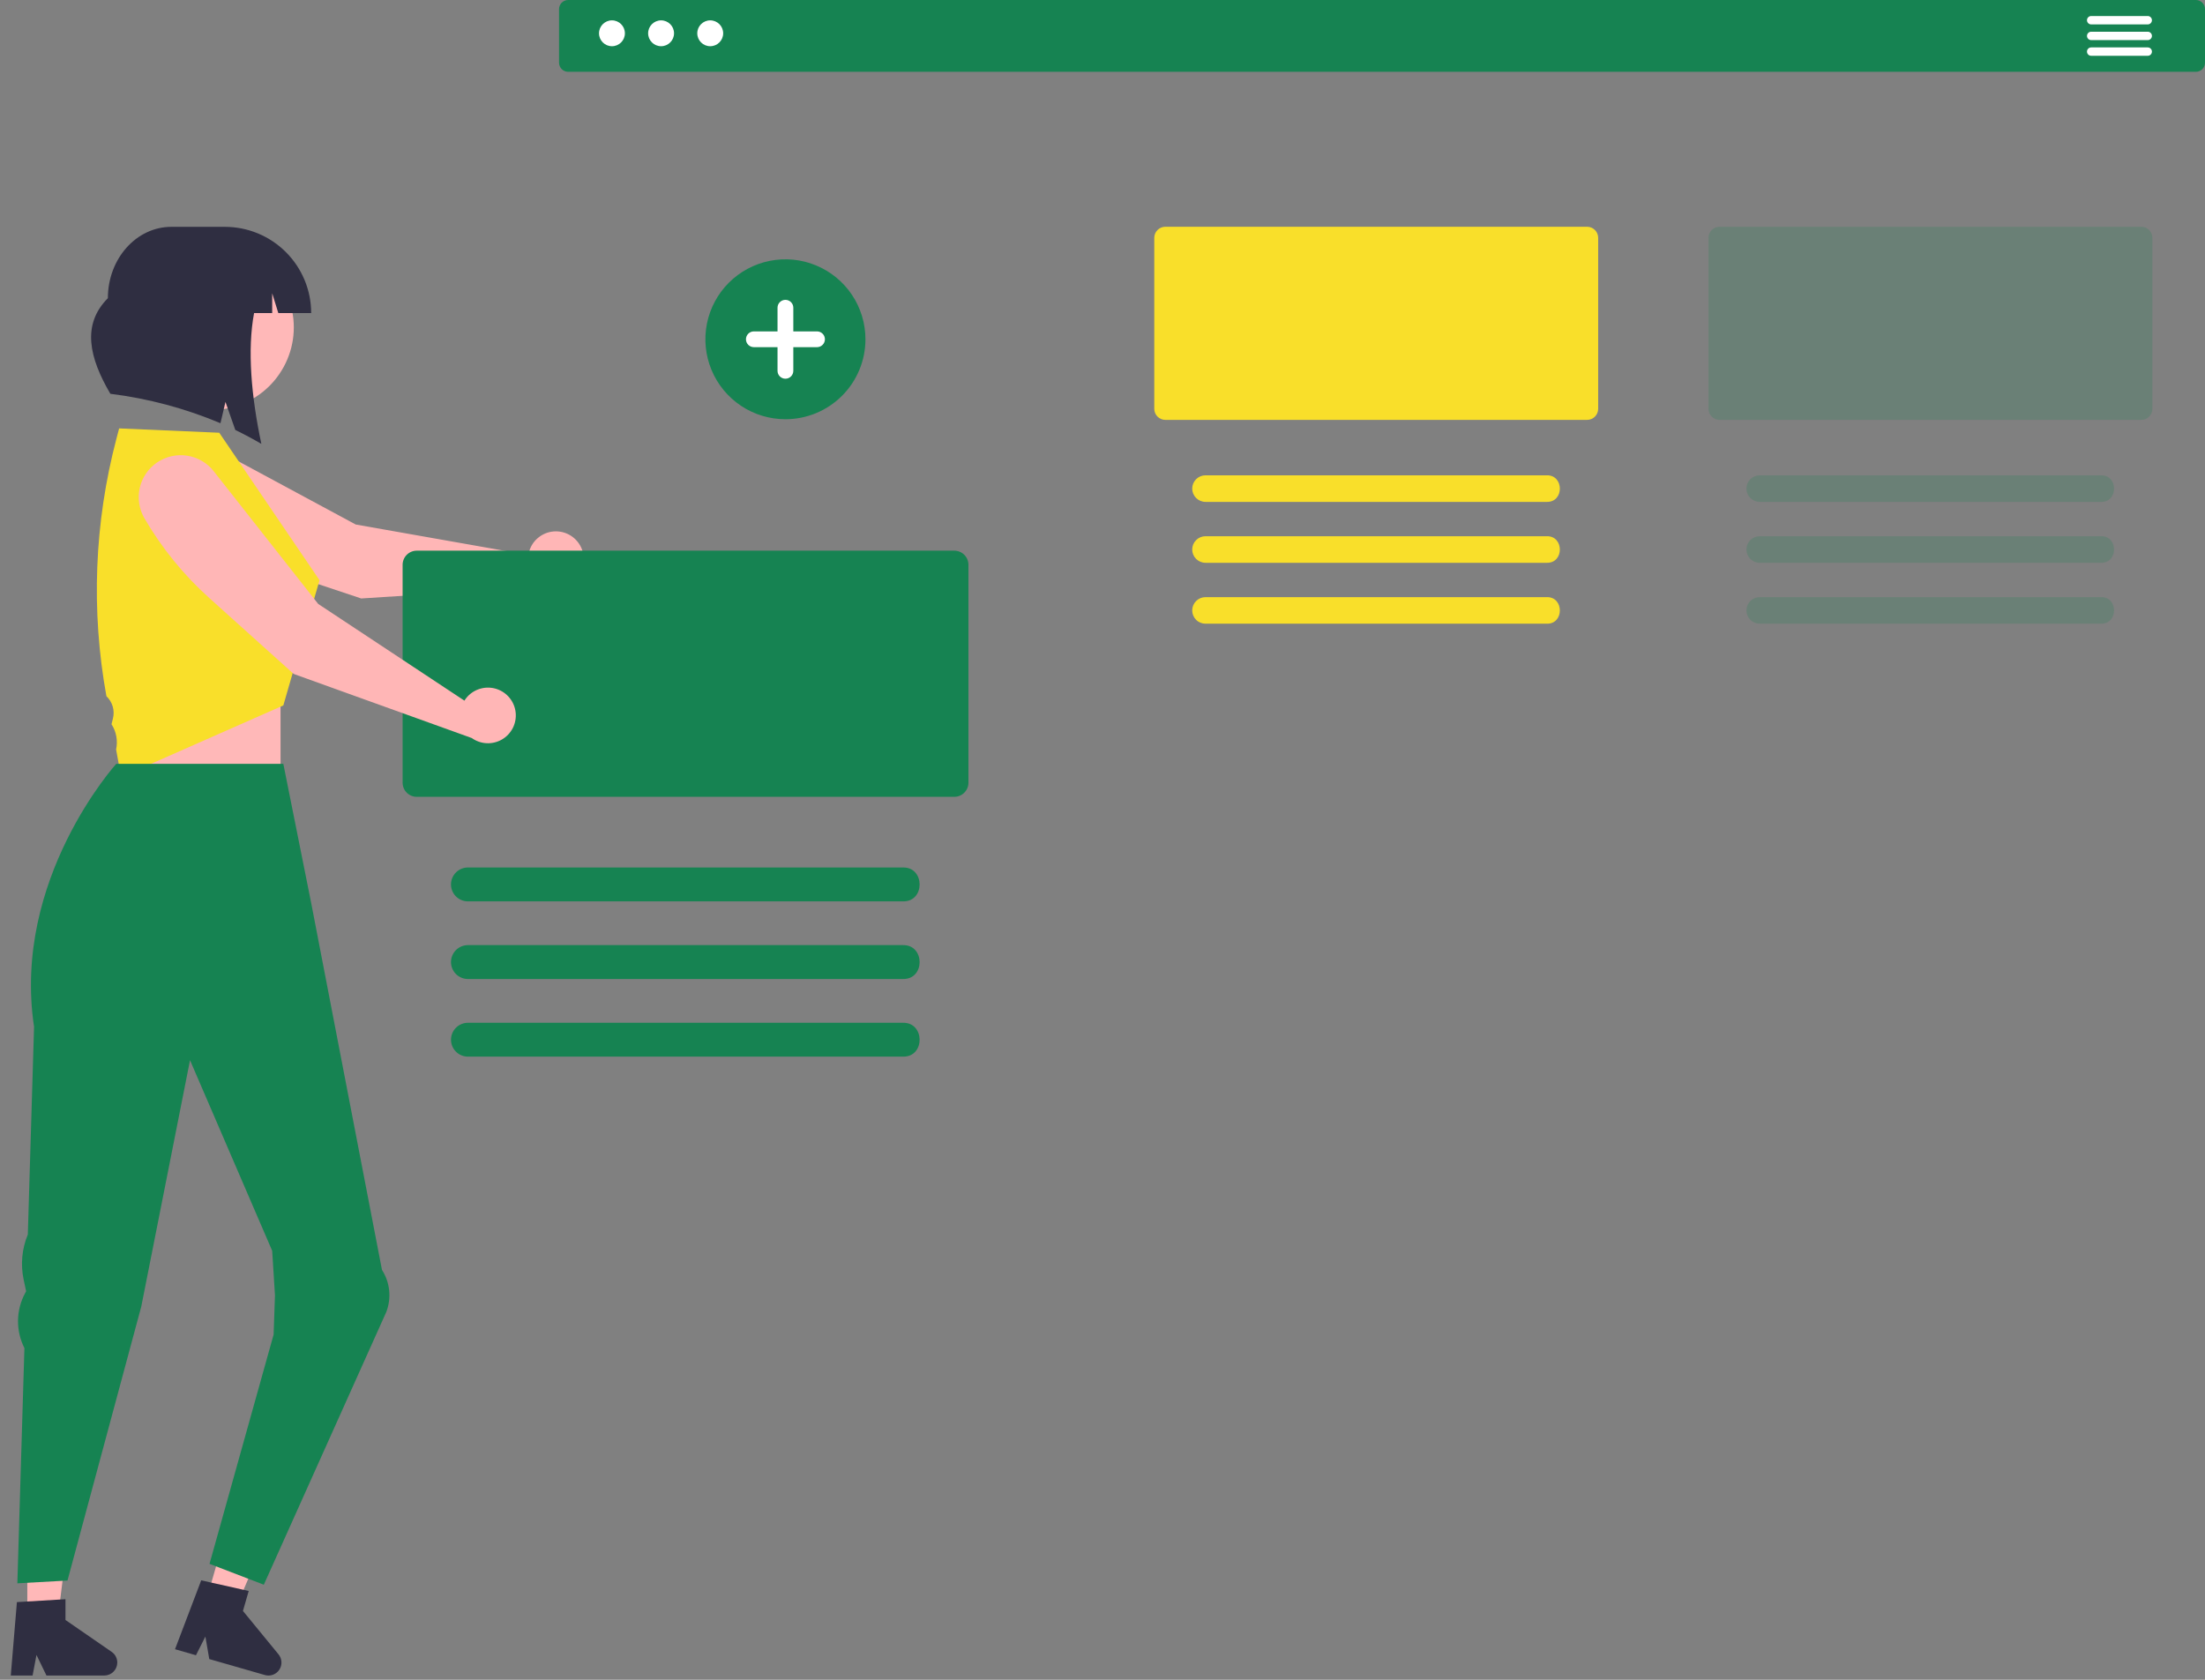 <svg width="168" height="128" viewBox="0 0 168 128" fill="none" xmlns="http://www.w3.org/2000/svg">
<rect x="0" y="0" width="168" height="128" fill="#808080" stroke="none"/>
<path d="M21.375 52.27H9.492V64.143H21.375V52.27Z" fill="#FFB8B8"/>
<path d="M2.081 123.234L4.422 123.234L5.536 114.211L2.081 114.211L2.081 123.234Z" fill="#FFB8B8"/>
<path d="M8.507 125.871L4.989 123.443V121.86L4.59 121.883L2.082 122.033L1.288 122.08L0.836 127.495L0.822 127.676H2.483L2.517 127.495L2.78 126.109L3.453 127.495L3.54 127.676H7.945C8.207 127.675 8.459 127.571 8.644 127.386C8.83 127.201 8.935 126.95 8.936 126.688C8.936 126.527 8.897 126.369 8.822 126.227C8.748 126.084 8.639 125.962 8.507 125.871Z" fill="#2F2E41"/>
<path d="M15.773 121.749L18.023 122.396L21.59 114.031L18.269 113.077L15.773 121.749Z" fill="#FFB8B8"/>
<path d="M21.22 126.06L18.51 122.754L18.949 121.232L18.559 121.145L16.384 120.657L16.106 120.596L15.331 120.422L13.335 125.67L14.93 126.13L15.649 124.705L15.944 126.42L16.95 126.709L19.685 127.495L20.18 127.637C20.383 127.696 20.599 127.689 20.797 127.616C20.996 127.543 21.166 127.408 21.282 127.232C21.398 127.055 21.455 126.846 21.443 126.636C21.432 126.425 21.354 126.223 21.22 126.06Z" fill="#2F2E41"/>
<path d="M167.306 0H43.288C43.103 0.001 42.927 0.074 42.797 0.204C42.667 0.335 42.594 0.511 42.594 0.695V4.777C42.594 4.961 42.667 5.138 42.797 5.268C42.927 5.398 43.103 5.472 43.288 5.472H167.306C167.49 5.472 167.667 5.398 167.797 5.268C167.927 5.138 168 4.961 168 4.777V0.695C168 0.511 167.927 0.335 167.797 0.204C167.667 0.074 167.49 0.001 167.306 0Z" fill="#168352"/>
<path d="M46.625 3.522C47.17 3.522 47.611 3.081 47.611 2.537C47.611 1.993 47.17 1.551 46.625 1.551C46.081 1.551 45.639 1.993 45.639 2.537C45.639 3.081 46.081 3.522 46.625 3.522Z" fill="white"/>
<path d="M50.369 3.522C50.913 3.522 51.355 3.081 51.355 2.537C51.355 1.993 50.913 1.551 50.369 1.551C49.824 1.551 49.382 1.993 49.382 2.537C49.382 3.081 49.824 3.522 50.369 3.522Z" fill="white"/>
<path d="M54.112 3.522C54.657 3.522 55.099 3.081 55.099 2.537C55.099 1.993 54.657 1.551 54.112 1.551C53.568 1.551 53.126 1.993 53.126 2.537C53.126 3.081 53.568 3.522 54.112 3.522Z" fill="white"/>
<path d="M163.637 1.221H159.328C159.243 1.221 159.162 1.255 159.102 1.315C159.042 1.375 159.008 1.456 159.008 1.54C159.008 1.625 159.042 1.706 159.102 1.766C159.162 1.826 159.243 1.86 159.328 1.86H163.637C163.722 1.86 163.803 1.826 163.863 1.766C163.923 1.706 163.957 1.625 163.957 1.54C163.957 1.456 163.923 1.375 163.863 1.315C163.803 1.255 163.722 1.221 163.637 1.221Z" fill="white"/>
<path d="M163.637 2.417H159.328C159.286 2.417 159.244 2.425 159.205 2.441C159.167 2.457 159.131 2.481 159.102 2.511C159.072 2.54 159.049 2.575 159.033 2.614C159.017 2.653 159.008 2.694 159.008 2.736C159.008 2.778 159.017 2.82 159.033 2.858C159.049 2.897 159.072 2.932 159.102 2.962C159.131 2.991 159.167 3.015 159.205 3.031C159.244 3.047 159.286 3.055 159.328 3.055H163.637C163.679 3.055 163.721 3.047 163.76 3.031C163.798 3.015 163.833 2.991 163.863 2.962C163.893 2.932 163.916 2.897 163.932 2.858C163.948 2.82 163.957 2.778 163.957 2.736C163.957 2.694 163.948 2.653 163.932 2.614C163.916 2.575 163.893 2.54 163.863 2.511C163.833 2.481 163.798 2.457 163.76 2.441C163.721 2.425 163.679 2.417 163.637 2.417Z" fill="white"/>
<path d="M163.637 3.613H159.328C159.243 3.613 159.162 3.647 159.102 3.706C159.042 3.766 159.008 3.847 159.008 3.932C159.008 4.017 159.042 4.098 159.102 4.158C159.162 4.218 159.243 4.251 159.328 4.251H163.637C163.722 4.251 163.803 4.218 163.863 4.158C163.923 4.098 163.957 4.017 163.957 3.932C163.957 3.847 163.923 3.766 163.863 3.706C163.803 3.647 163.722 3.613 163.637 3.613Z" fill="white"/>
<path opacity="0.2" d="M163.147 17.278H131.015C130.791 17.279 130.576 17.368 130.418 17.526C130.26 17.684 130.171 17.898 130.17 18.122V31.151C130.171 31.375 130.26 31.589 130.418 31.747C130.576 31.906 130.791 31.995 131.015 31.995H163.147C163.371 31.995 163.586 31.906 163.744 31.748C163.902 31.59 163.991 31.375 163.992 31.151V18.122C163.991 17.898 163.902 17.684 163.744 17.526C163.586 17.367 163.371 17.279 163.147 17.278Z" fill="#168352"/>
<path opacity="0.2" d="M160.087 36.219H134.075C133.806 36.219 133.548 36.325 133.358 36.515C133.168 36.705 133.061 36.963 133.061 37.231C133.061 37.5 133.168 37.757 133.358 37.947C133.548 38.137 133.806 38.244 134.075 38.244H160.087C161.407 38.263 161.394 36.2 160.087 36.219Z" fill="#168352"/>
<path opacity="0.2" d="M160.087 40.86H134.075C133.806 40.86 133.548 40.967 133.358 41.157C133.168 41.347 133.061 41.604 133.061 41.873C133.061 42.141 133.168 42.399 133.358 42.589C133.548 42.778 133.806 42.885 134.075 42.885H160.087C161.407 42.904 161.394 40.841 160.087 40.86Z" fill="#168352"/>
<path opacity="0.2" d="M160.087 45.502H134.075C133.806 45.502 133.548 45.608 133.358 45.798C133.168 45.988 133.061 46.245 133.061 46.514C133.061 46.782 133.168 47.04 133.358 47.23C133.548 47.42 133.806 47.526 134.075 47.526H160.087C161.407 47.545 161.394 45.482 160.087 45.502Z" fill="#168352"/>
<path d="M120.921 17.278H88.788C88.564 17.279 88.35 17.368 88.192 17.526C88.034 17.684 87.944 17.898 87.944 18.122V31.151C87.944 31.375 88.034 31.589 88.192 31.747C88.35 31.906 88.564 31.995 88.788 31.995H120.921C121.145 31.995 121.359 31.906 121.518 31.748C121.676 31.59 121.765 31.375 121.765 31.151V18.122C121.765 17.898 121.676 17.684 121.518 17.526C121.359 17.367 121.145 17.279 120.921 17.278Z" fill="#F9DF2A"/>
<path d="M117.861 36.219H91.848C91.579 36.219 91.322 36.325 91.132 36.515C90.942 36.705 90.835 36.963 90.835 37.231C90.835 37.5 90.942 37.757 91.132 37.947C91.322 38.137 91.579 38.244 91.848 38.244H117.861C119.181 38.263 119.168 36.2 117.861 36.219Z" fill="#F9DF2A"/>
<path d="M117.861 40.86H91.848C91.579 40.86 91.322 40.967 91.132 41.157C90.942 41.347 90.835 41.604 90.835 41.873C90.835 42.141 90.942 42.399 91.132 42.589C91.322 42.778 91.579 42.885 91.848 42.885H117.861C119.181 42.904 119.168 40.841 117.861 40.86Z" fill="#F9DF2A"/>
<path d="M117.861 45.502H91.848C91.579 45.502 91.322 45.608 91.132 45.798C90.942 45.988 90.835 46.245 90.835 46.514C90.835 46.782 90.942 47.04 91.132 47.23C91.322 47.42 91.579 47.526 91.848 47.526H117.861C119.181 47.545 119.168 45.482 117.861 45.502Z" fill="#F9DF2A"/>
<path d="M40.348 41.92C40.307 42.04 40.277 42.164 40.259 42.29L27.102 39.967L15.769 33.86C15.056 33.476 14.224 33.376 13.44 33.581C12.657 33.786 11.98 34.28 11.547 34.964C11.113 35.648 10.956 36.47 11.105 37.265C11.255 38.061 11.701 38.77 12.353 39.25C14.467 40.804 16.811 42.02 19.3 42.853L27.516 45.603L41.907 44.681C42.307 44.767 42.723 44.736 43.105 44.592C43.487 44.447 43.82 44.195 44.062 43.866C44.305 43.538 44.447 43.146 44.472 42.738C44.496 42.33 44.403 41.924 44.202 41.568C44.001 41.212 43.702 40.922 43.34 40.732C42.978 40.542 42.569 40.461 42.161 40.498C41.754 40.535 41.367 40.689 41.045 40.942C40.723 41.194 40.481 41.533 40.348 41.92Z" fill="#FFB6B6"/>
<path d="M72.71 41.961H31.753C31.467 41.961 31.193 42.075 30.991 42.276C30.789 42.478 30.675 42.752 30.675 43.038V59.642C30.675 59.927 30.789 60.201 30.991 60.403C31.193 60.605 31.467 60.718 31.753 60.719H72.71C72.996 60.718 73.269 60.604 73.471 60.402C73.673 60.2 73.786 59.927 73.786 59.642V43.038C73.786 42.752 73.673 42.479 73.471 42.277C73.269 42.075 72.996 41.962 72.71 41.961Z" fill="#168352"/>
<path d="M68.81 66.102H35.653C35.31 66.102 34.982 66.238 34.739 66.481C34.497 66.723 34.361 67.051 34.361 67.394C34.361 67.736 34.497 68.064 34.739 68.307C34.982 68.549 35.31 68.685 35.653 68.685H68.81C70.493 68.708 70.476 66.079 68.81 66.102Z" fill="#168352"/>
<path d="M68.81 72.018H35.653C35.31 72.018 34.982 72.154 34.739 72.396C34.497 72.638 34.361 72.967 34.361 73.309C34.361 73.652 34.497 73.98 34.739 74.222C34.982 74.464 35.31 74.6 35.653 74.6H68.81C70.493 74.624 70.476 71.995 68.81 72.018Z" fill="#168352"/>
<path d="M68.81 77.936H35.653C35.483 77.936 35.316 77.969 35.159 78.034C35.002 78.099 34.86 78.194 34.74 78.314C34.62 78.433 34.525 78.576 34.46 78.732C34.395 78.889 34.362 79.056 34.362 79.226C34.362 79.395 34.395 79.563 34.46 79.72C34.525 79.876 34.62 80.018 34.74 80.138C34.86 80.258 35.002 80.353 35.159 80.418C35.316 80.483 35.483 80.516 35.653 80.516H68.81C70.493 80.539 70.476 77.912 68.81 77.936Z" fill="#168352"/>
<path d="M21.611 27.966C23.282 24.912 22.159 21.081 19.102 19.412C16.045 17.742 12.212 18.864 10.541 21.919C8.87 24.974 9.993 28.804 13.05 30.474C16.107 32.143 19.94 31.021 21.611 27.966Z" fill="#FFB8B8"/>
<path d="M17.131 17.285H13.056C10.384 17.285 8.219 19.719 8.219 22.722C6.203 24.745 6.808 27.279 8.407 30.006C11.294 30.365 14.117 31.12 16.797 32.249L17.178 30.626L17.928 32.763C18.595 33.086 19.257 33.44 19.913 33.823C19.147 30.229 18.832 26.643 19.358 23.858H20.738V22.348L21.206 23.858H23.709C23.709 22.994 23.538 22.14 23.208 21.342C22.877 20.545 22.393 19.82 21.782 19.21C21.171 18.599 20.446 18.115 19.648 17.785C18.85 17.455 17.994 17.285 17.131 17.285Z" fill="#2F2E41"/>
<path d="M16.706 32.975L9.077 32.644L8.872 33.423C7.184 39.831 6.923 46.531 8.108 53.051C8.334 53.264 8.5 53.534 8.587 53.832C8.675 54.13 8.681 54.447 8.605 54.748L8.496 55.185L8.506 55.201C8.866 55.768 8.988 56.454 8.846 57.11L9.227 59.21L21.587 53.754L24.345 44.212L16.706 32.975Z" fill="#F9DF2A"/>
<path d="M35.614 53.084C35.528 53.179 35.451 53.281 35.384 53.389L24.243 46.019L16.284 35.907C15.783 35.27 15.059 34.847 14.259 34.723C13.459 34.599 12.641 34.783 11.971 35.238C11.301 35.692 10.828 36.384 10.648 37.173C10.469 37.962 10.595 38.79 11.002 39.49C12.321 41.757 13.986 43.806 15.936 45.56L22.375 51.354L35.942 56.238C36.275 56.476 36.669 56.613 37.077 56.633C37.485 56.652 37.891 56.554 38.244 56.349C38.598 56.144 38.884 55.841 39.07 55.477C39.255 55.112 39.331 54.703 39.289 54.296C39.247 53.89 39.088 53.504 38.831 53.186C38.575 52.868 38.232 52.631 37.844 52.503C37.456 52.375 37.038 52.361 36.643 52.465C36.247 52.568 35.89 52.783 35.614 53.084Z" fill="#FFB6B6"/>
<path d="M59.842 31.945C58.636 31.945 57.457 31.588 56.454 30.919C55.451 30.249 54.67 29.297 54.208 28.184C53.747 27.071 53.626 25.846 53.861 24.664C54.097 23.482 54.677 22.396 55.53 21.544C56.383 20.692 57.469 20.112 58.652 19.877C59.835 19.642 61.061 19.762 62.175 20.224C63.289 20.685 64.242 21.466 64.912 22.468C65.581 23.47 65.939 24.648 65.939 25.853C65.939 27.468 65.297 29.018 64.153 30.161C63.01 31.303 61.459 31.945 59.842 31.945Z" fill="#168352"/>
<path d="M62.248 25.252H60.443V23.449C60.443 23.289 60.38 23.136 60.267 23.024C60.154 22.911 60.001 22.848 59.842 22.848C59.682 22.848 59.529 22.911 59.416 23.024C59.303 23.136 59.24 23.289 59.24 23.449V25.252H57.436C57.276 25.252 57.124 25.315 57.011 25.428C56.898 25.541 56.835 25.694 56.835 25.853C56.835 26.012 56.898 26.165 57.011 26.277C57.124 26.39 57.276 26.453 57.436 26.454H59.24V28.257C59.24 28.416 59.303 28.569 59.416 28.682C59.529 28.794 59.682 28.858 59.842 28.858C60.001 28.858 60.154 28.794 60.267 28.682C60.38 28.569 60.443 28.416 60.443 28.257V26.454H62.248C62.327 26.454 62.405 26.438 62.478 26.408C62.551 26.378 62.618 26.334 62.673 26.278C62.73 26.222 62.774 26.156 62.804 26.083C62.834 26.01 62.85 25.932 62.85 25.853C62.85 25.774 62.834 25.695 62.804 25.622C62.774 25.549 62.73 25.483 62.673 25.427C62.618 25.372 62.551 25.327 62.478 25.297C62.405 25.267 62.327 25.252 62.248 25.252Z" fill="white"/>
<path d="M29.436 99.963C29.634 99.441 29.707 98.88 29.649 98.324C29.591 97.769 29.404 97.234 29.102 96.764L23.709 68.808L21.587 58.206H8.855C8.855 58.206 0.898 67.005 2.595 78.243L2.12 94.069C1.67 95.154 1.558 96.351 1.801 97.501L1.99 98.396L1.917 98.531C1.57 99.173 1.383 99.89 1.373 100.62C1.364 101.35 1.531 102.072 1.86 102.723L1.322 120.649L5.142 120.437L10.765 99.552L14.478 80.787L20.738 95.311L20.95 98.704L20.847 101.694L15.964 119.165L20.101 120.755L29.436 99.963Z" fill="#168352"/>
</svg>
